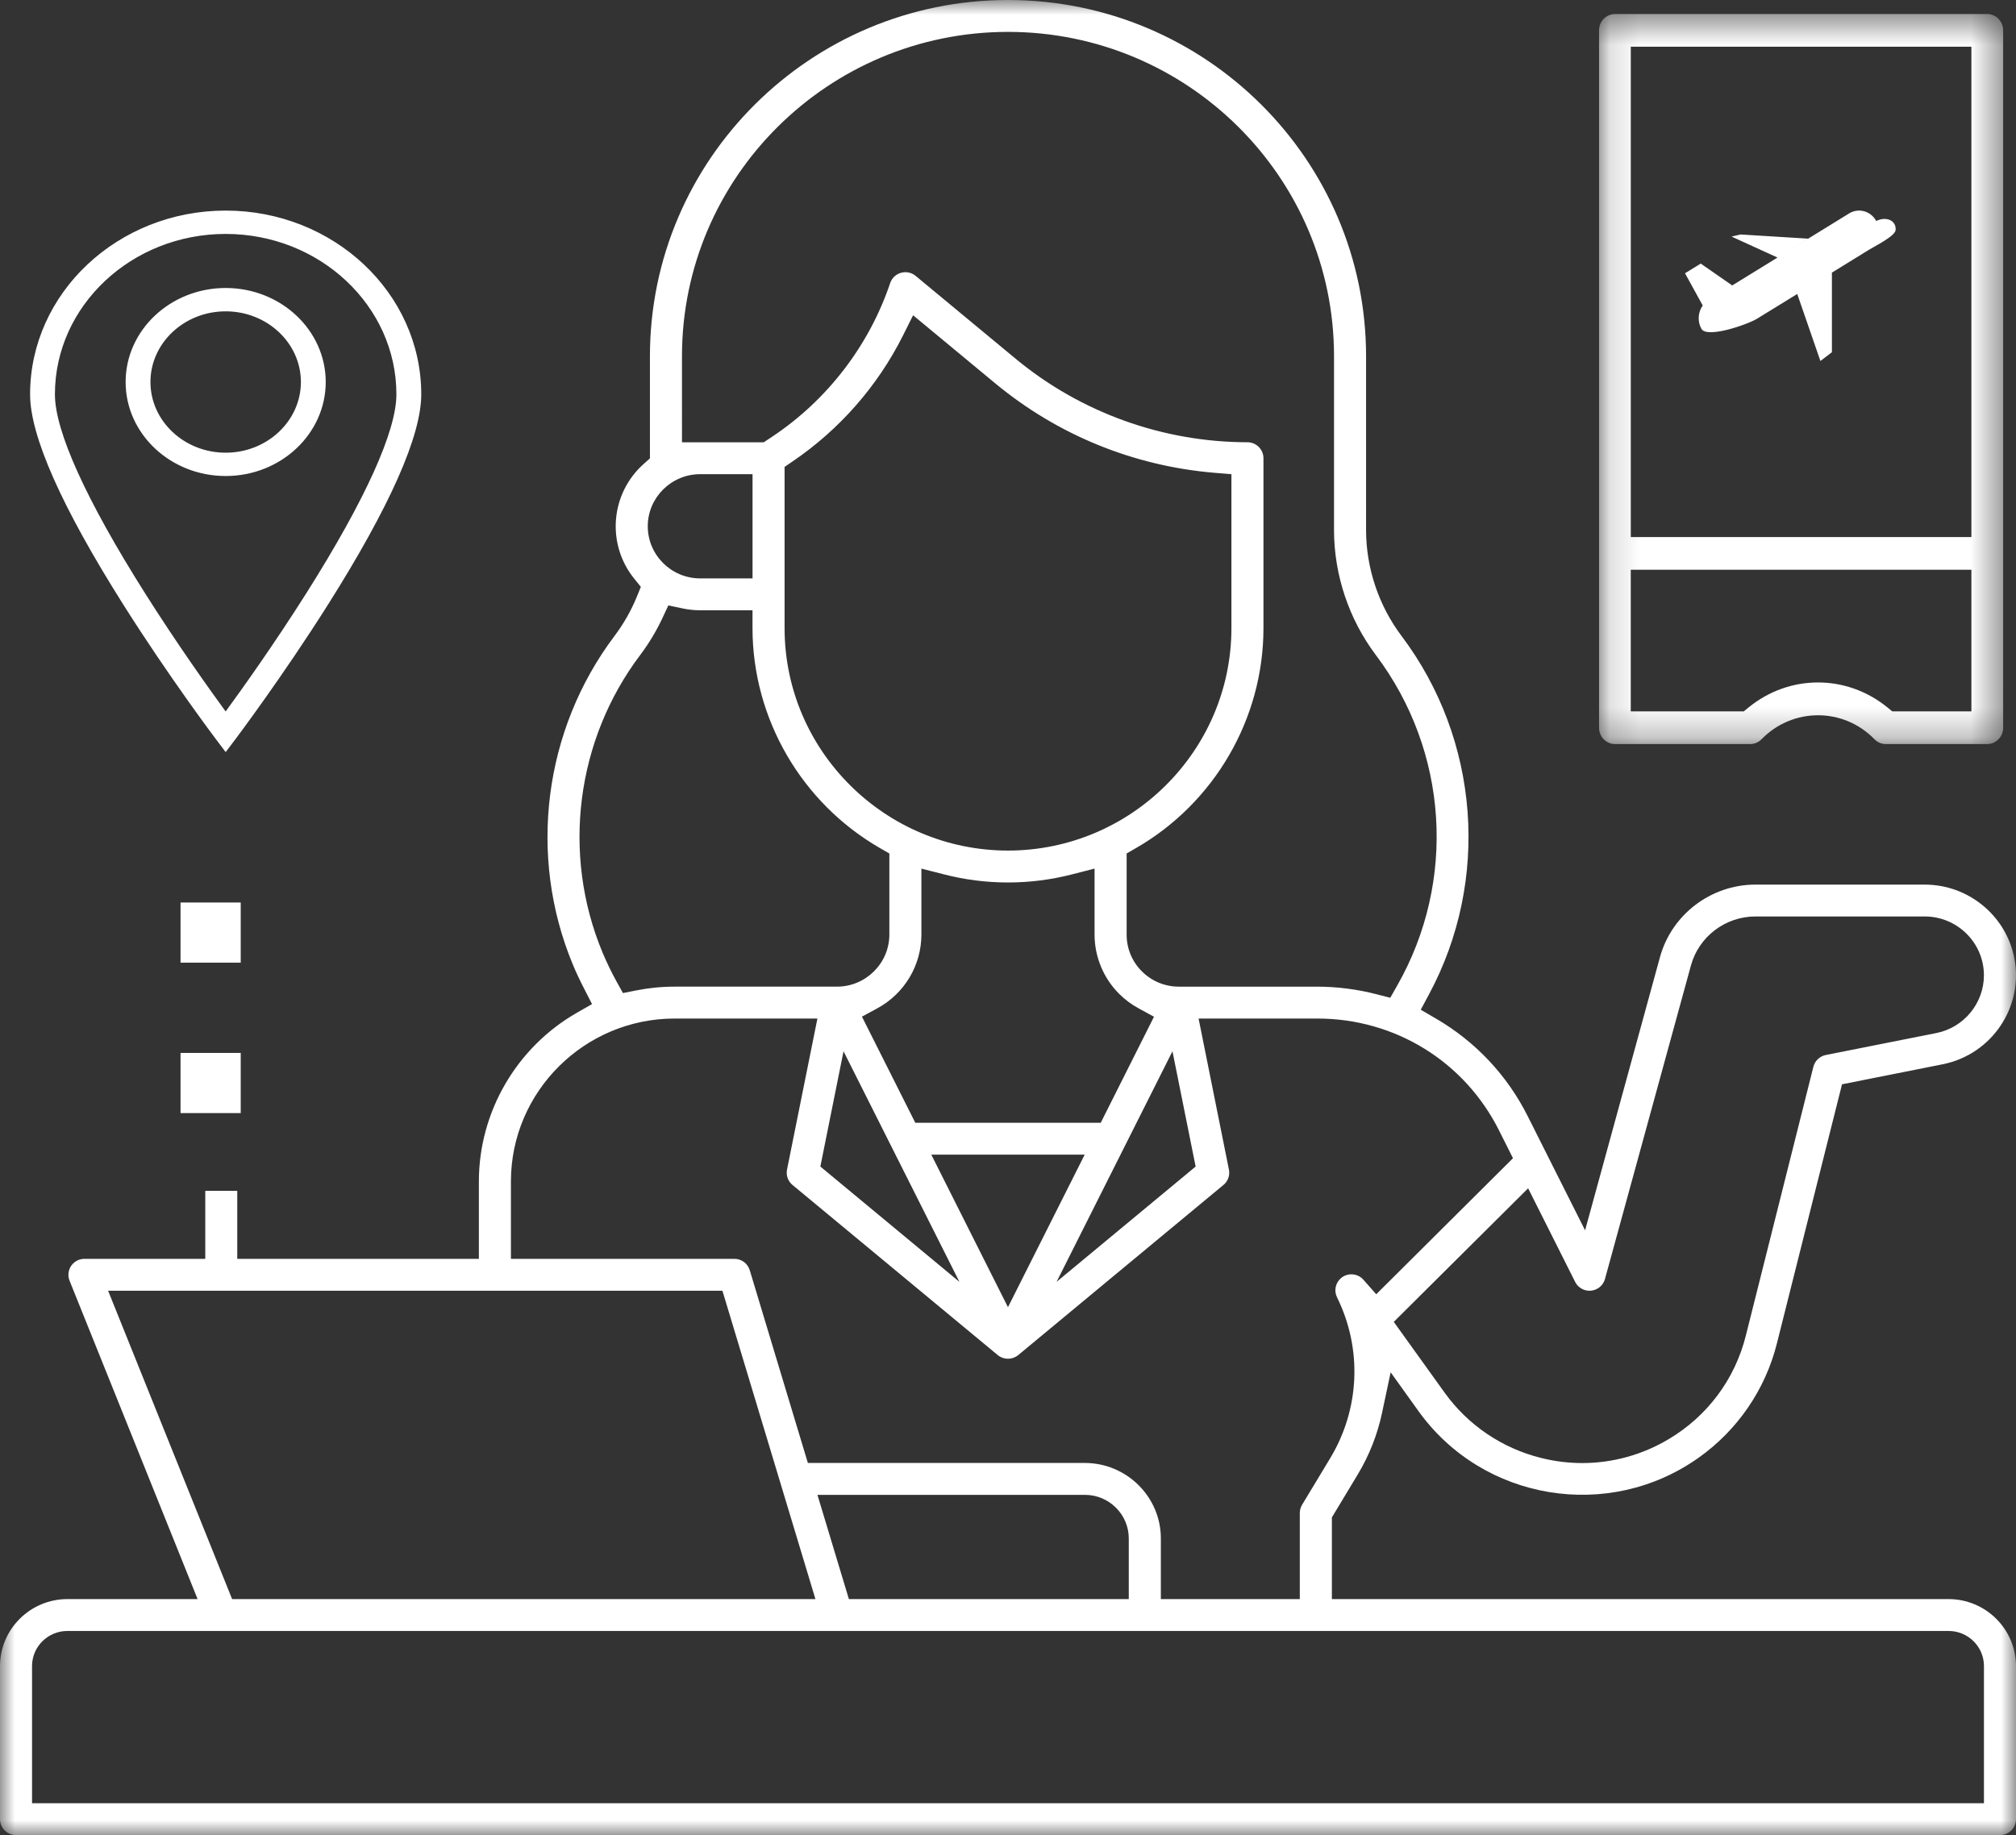 <svg xmlns="http://www.w3.org/2000/svg" xmlns:xlink="http://www.w3.org/1999/xlink" width="67" height="61" viewBox="0 0 67 61">
    <rect x="0" y="0" width="67" height="61" fill="#333333" stroke="none"/>
    <defs>
        <path id="e2128lmhea" d="M0.143 0.467L13.573 0.467 13.573 24.733 0.143 24.733z"/>
        <path id="h0acn1vjzc" d="M0 61L67 61 67 0 0 0z"/>
    </defs>
    <g fill="none" fill-rule="evenodd">
        <g>
            <g transform="translate(-590 -229) translate(590 229)">
                <g transform="translate(53)">
                    <mask id="6cfcbqlxkb" fill="#fff">
                        <use xlink:href="#e2128lmhea"/>
                    </mask>
                    <path fill="#FFF" d="M1.197 18.938h11.321v4.709h-2.63l-.163-.133c-1.357-1.105-3.253-1.105-4.61 0l-.163.133H1.197v-4.71zm0-1.086h11.321v-16.3H1.198v16.3zM.67 24.733h4.5c.139 0 .275-.058.373-.16.518-.531 1.198-.797 1.878-.797.679 0 1.359.266 1.876.797.098.102.234.16.373.16h3.375c.291 0 .528-.244.528-.543V1.01c0-.3-.237-.543-.528-.543H.67c-.29 0-.527.243-.527.542v23.18c0 .3.236.544.527.544z" mask="url(#6cfcbqlxkb)"/>
                </g>
                <mask id="93jwlyq4rd" fill="#fff">
                    <use xlink:href="#h0acn1vjzc"/>
                </mask>
                <path fill="#FFF" d="M6 37L8 37 8 35 6 35zM6 32L8 32 8 30 6 30z" mask="url(#93jwlyq4rd)"/>
                <path fill="#FFF" d="M1.065 55.38c0-.642.526-1.165 1.173-1.165h62.524c.647 0 1.173.523 1.173 1.166v4.56H1.065v-4.56zm2.528-12.475h20.416l3.091 10.25H7.714l-4.121-10.25zm33.921 8.234v2.016h-9.302l-1.045-3.465h8.891c.803.001 1.456.652 1.456 1.449zM16.98 39.265c.004-2.979 2.442-5.404 5.435-5.408h4.751l-1.01 5.021c-.038.191.032.387.182.511l6.821 5.655c.19.158.468.163.664.013l.01-.007 6.828-5.662c.15-.123.22-.32.181-.51l-1.008-5.021H43.78c2.582 0 4.896 1.428 6.045 3.731l.458.912-4.545 4.522-.426-.482c-.193-.22-.53-.242-.75-.05-.181.158-.233.418-.128.632.847 1.716.76 3.72-.231 5.358l-.929 1.54c-.049.082-.075.176-.076.272v2.863H38.58V51.14c0-1.382-1.133-2.507-2.522-2.51h-9.209l-1.932-6.408c-.069-.225-.273-.377-.51-.377H16.98v-2.58zm4.296-17.491c.285-.379.532-.788.733-1.216l.203-.434.47.1c.193.041.39.062.587.062h1.74v.6c.003 3.006 1.63 5.808 4.246 7.311l.302.174v2.694c-.001.954-.782 1.731-1.74 1.732h-5.4c-.429 0-.86.043-1.28.127l-.434.086-.214-.386c-.171-.311-.328-.635-.465-.963-1.361-3.27-.882-7.057 1.252-9.887zm.252-4.28c0-.954.782-1.731 1.74-1.732h1.742v3.464h-1.741c-.96 0-1.74-.778-1.741-1.731v-.001zm17.438 17.451l.77 3.832-4.621 3.832 3.851-7.664zm-8.015 3.436h5.098l-2.55 5.071-2.548-5.07zm.934 4.228l-4.621-3.832.77-3.832 3.851 7.664zm-5.81-21.721V15.52l.263-.18c1.558-1.057 2.826-2.502 3.668-4.18l.34-.68 2.73 2.263c2.079 1.72 4.6 2.749 7.295 2.974l.554.046v5.124c-.005 4.069-3.335 7.382-7.424 7.387h-.002c-4.09-.005-7.42-3.318-7.424-7.386zm4.547 10.177v-2.192l.755.193c.691.178 1.404.268 2.117.268h.012c.713 0 1.426-.09 2.117-.268l.754-.193v2.192c-.001.737.298 1.457.822 1.976.19.189.407.35.643.478l.51.278-1.77 3.525h-6.163l-1.773-3.528.512-.277c.902-.49 1.463-1.429 1.464-2.452zM22.665 11.84c0-5.945 4.86-10.78 10.835-10.78 5.975 0 10.835 4.835 10.835 10.78v5.792c.003 1.482.496 2.954 1.39 4.142 2.41 3.198 2.689 7.513.707 10.992l-.228.401-.45-.116c-.65-.168-1.322-.254-1.994-.254h-4.581c-.46 0-.896-.178-1.224-.503-.329-.325-.511-.76-.512-1.22V28.37l.302-.174c2.616-1.503 4.243-4.305 4.245-7.31v-5.655c0-.292-.239-.53-.532-.53-2.808-.002-5.542-.986-7.7-2.773L30.43 9.17c-.225-.186-.561-.156-.75.068-.043.051-.075.11-.096.172-.699 2.075-2.09 3.887-3.917 5.103l-.286.19h-2.716V11.84zM50.786 39.5l1.563 3.112c.064.126.174.22.309.266.135.044.278.035.406-.03.135-.066.236-.188.276-.334l2.858-10.425c.263-.955 1.141-1.622 2.135-1.625h5.636c1.085.002 1.966.88 1.965 1.959-.002.928-.666 1.734-1.58 1.916l-3.675.73c-.201.04-.363.194-.413.392l-2.246 8.942c-.364 1.446-1.272 2.665-2.557 3.432-.883.527-1.873.798-2.877.798-.456 0-.916-.056-1.37-.17-1.293-.32-2.43-1.091-3.205-2.17l-1.69-2.353 4.465-4.44zM0 60.47c0 .293.24.53.533.53h65.934c.294 0 .533-.237.533-.53v-5.09c-.002-1.225-1.006-2.224-2.239-2.225H44.264v-2.716l.853-1.415c.387-.641.662-1.336.816-2.068l.284-1.34.927 1.293c2.14 2.98 6.318 3.673 9.312 1.544 1.291-.916 2.213-2.263 2.597-3.793l2.165-8.617 3.347-.666c1.638-.327 2.704-1.919 2.375-3.55-.283-1.403-1.533-2.422-2.971-2.422h-5.634c-1.473.003-2.775.992-3.166 2.406l-2.49 9.086-1.902-3.785c-.681-1.363-1.738-2.488-3.058-3.256l-.502-.292.274-.51c2.04-3.796 1.681-8.474-.915-11.918-.756-1.005-1.173-2.25-1.176-3.504V11.84C45.4 5.31 40.062 0 33.5 0S21.6 5.311 21.6 11.84v3.397l-.202.18c-1.11.985-1.251 2.661-.322 3.816l.222.275-.133.327c-.19.464-.439.902-.741 1.303-2.357 3.127-2.888 7.315-1.385 10.927.104.251.227.513.376.802l.261.51-.498.284c-2.01 1.15-3.26 3.297-3.263 5.604v2.58h-8.03v-2.262H6.822v2.262H2.806c-.294 0-.532.238-.532.53 0 .068.013.134.038.197l4.255 10.583H2.238c-1.232.001-2.237 1-2.238 2.227v5.088zM7.5 10.349c-1.378 0-2.5 1.054-2.5 2.349 0 1.295 1.122 2.35 2.5 2.35s2.5-1.055 2.5-2.35c0-1.295-1.122-2.349-2.5-2.349zm0 5.474c-1.834 0-3.325-1.402-3.325-3.125S5.666 9.573 7.5 9.573c1.833 0 3.325 1.402 3.325 3.125S9.333 15.823 7.5 15.823zm0-8.047c-3.13 0-5.675 2.392-5.675 5.333 0 1.221 1.032 3.501 2.984 6.593 1.073 1.701 2.159 3.22 2.69 3.948.533-.728 1.618-2.247 2.692-3.948 1.952-3.092 2.983-5.372 2.983-6.593 0-2.94-2.545-5.333-5.674-5.333zM7.5 25l-.337-.446c-.015-.02-1.549-2.056-3.062-4.452C2.043 16.842 1 14.489 1 13.109 1 9.74 3.916 7 7.5 7S14 9.74 14 13.109c0 1.38-1.044 3.733-3.102 6.993-1.513 2.396-3.046 4.432-3.061 4.452L7.5 25zM62.356 7.346c-.182-.332-.588-.445-.901-.252l-1.9 1.17.54-.331-2.25-.139-.298.07 1.527.697-1.504.927-1.047-.726-.523.322.589 1.07c-.156.22-.183.524-.045.774.182.332 1.54-.142 1.852-.335l1.334-.821L60.5 12l.382-.292V9.062l1.236-.762c.174-.107.858-.449.88-.647.035-.315-.302-.477-.642-.307" mask="url(#93jwlyq4rd)"/>
            </g>
        </g>
    </g>
</svg>
